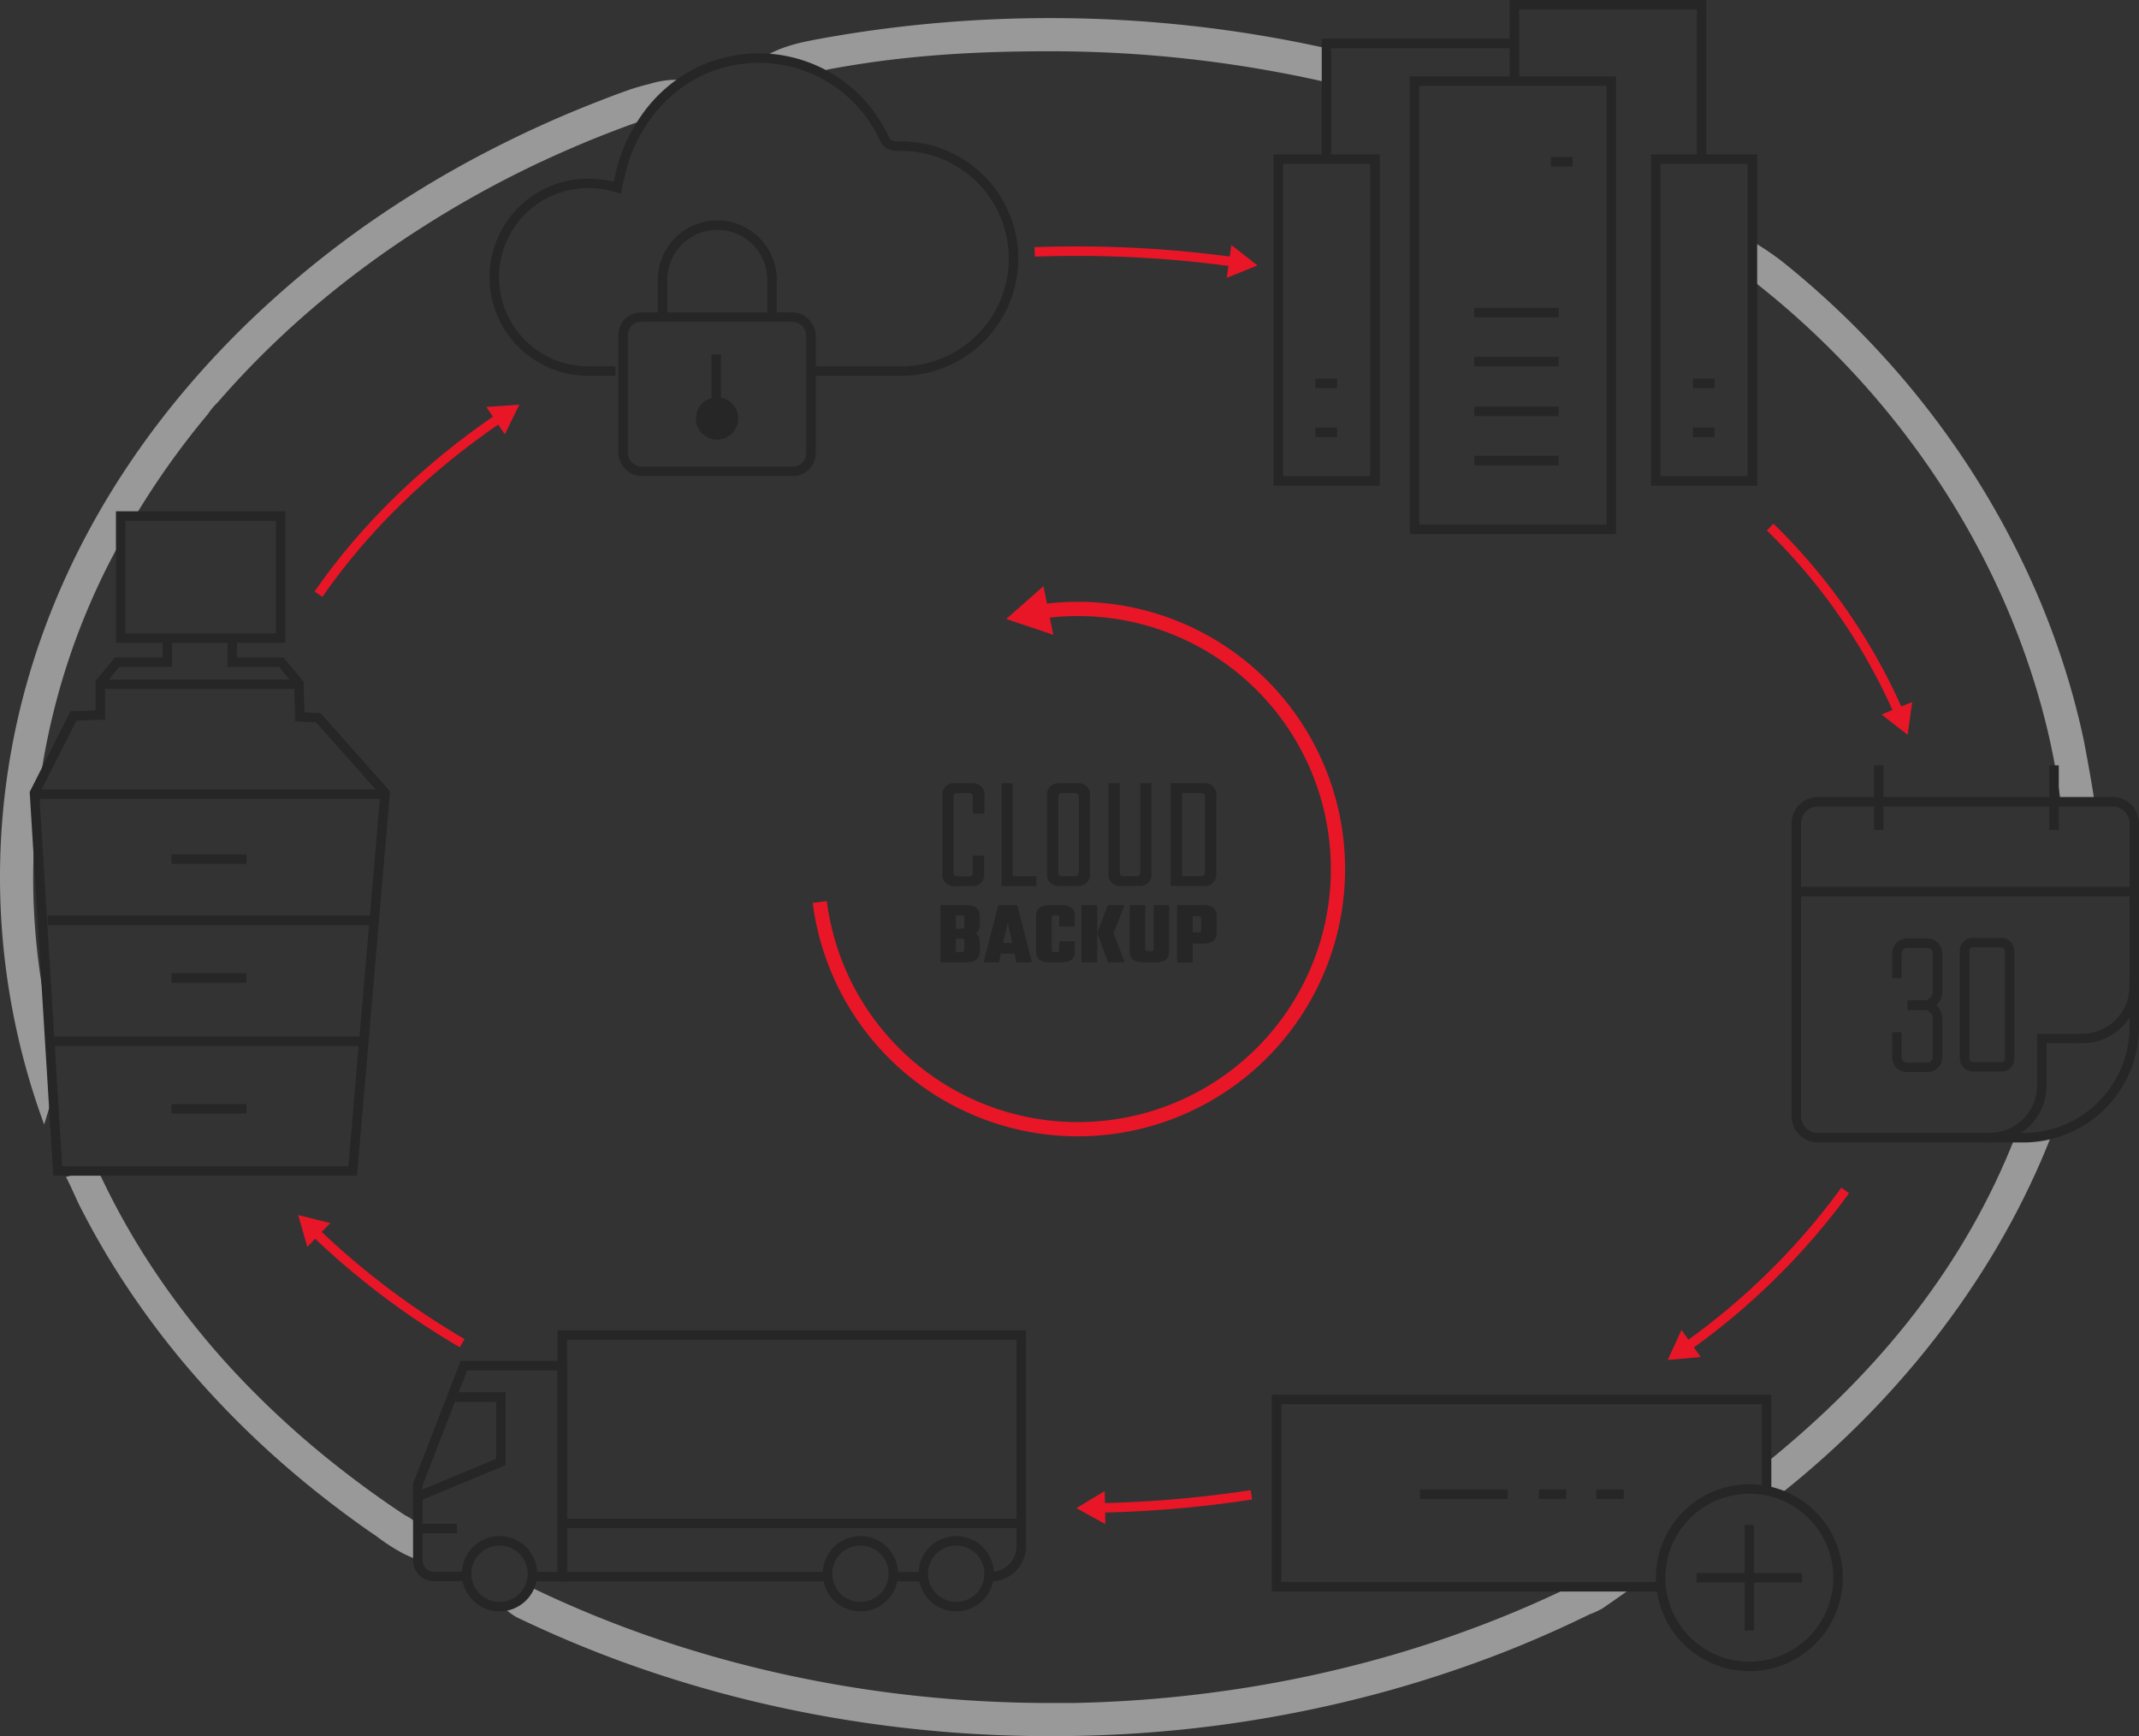 <svg xmlns="http://www.w3.org/2000/svg" viewBox="0 0 451.4 366.39"><rect x="0" y="0" width="451.4" height="366.39" fill="#333333" stroke="none"/><title>Cloud_Backup</title><g id="Layer_2" data-name="Layer 2"><g id="Layer_1-2" data-name="Layer 1"><g style="opacity:0.5"><path d="M279.35,17.22a262.21,262.21,0,0,0-57.8-6.4c-7.79,0-15.58.2-23.35.79-5.15.39-10.28.94-15.39,1.7-2.61.38-5.21.82-7.81,1.3-.93.17-2.38.77-3.28.49-1.08-.34-2.11-1.29-3.21-1.71a16.21,16.21,0,0,0-8.08-.84c4-2.72,8.38-3.61,13.07-4.45q7.5-1.36,15.07-2.28a271.33,271.33,0,0,1,33-2A268.37,268.37,0,0,1,280.9,10.4Z" style="fill:#fff"/></g><g style="opacity:0.5"><path d="M9.32,237.31A151.08,151.08,0,0,1,0,185.11C0,148.38,13.34,113,38.58,82.84A193.45,193.45,0,0,1,56.69,64,207.64,207.64,0,0,1,77.61,47.23,224.16,224.16,0,0,1,101,32.94a238,238,0,0,1,25.6-11.68q3-1.19,6.11-2.28c1.37-.49,3-.93,4.42-1.28a19.82,19.82,0,0,1,4.55-.84,9.17,9.17,0,0,0,2.45-.28,15.43,15.43,0,0,0-4.37,3.12,14.59,14.59,0,0,0-1.7,2.63c-.54,1-1,2.44-2,2.89s-2.27.81-3.38,1.22Q129.31,27.69,126,29q-6.57,2.66-13,5.7A220.15,220.15,0,0,0,88.79,48.17,205.23,205.23,0,0,0,67,64.18a189.54,189.54,0,0,0-19,18.4c-.7.78-1.39,1.56-2.08,2.36a13.53,13.53,0,0,0-2,2.39A170.78,170.78,0,0,0,28.6,108.81c-.48.8-2.11-.09-2.58.72s.28,3.24-.15,4A146.64,146.64,0,0,0,7,185.11a143.57,143.57,0,0,0,4.17,34.34l.44,10.39Z" style="fill:#fff"/></g><g style="opacity:0.5"><path d="M86,328.27l-.74-.34a40.4,40.4,0,0,1-5.83-3.75c-2-1.34-3.9-2.72-5.82-4.12q-5.68-4.17-11.07-8.71a196.81,196.81,0,0,1-19.74-19.11,180.31,180.31,0,0,1-16.31-21.12q-3.62-5.47-6.8-11.22-1.57-2.86-3.05-5.77c-.25-.5-2.6-5.78-2.75-5.75l6.61-1.82s.65,1.4.71,1.53a154.87,154.87,0,0,0,13,22.48,169.13,169.13,0,0,0,16.71,20.48,192.66,192.66,0,0,0,20.25,18.38q5.55,4.38,11.39,8.39c1,.68,2,1.35,3,2A10,10,0,0,1,88,321.5c.57.79.28,2.65.27,3.58a40.1,40.1,0,0,1-.25,4.1Z" style="fill:#fff"/></g><g style="opacity:0.5"><path d="M221.55,366.39a270.53,270.53,0,0,1-31-1.78,265.55,265.55,0,0,1-30.26-5.27,255.27,255.27,0,0,1-29-8.65q-6.48-2.37-12.82-5.1c-2.1-.9-4.19-1.84-6.26-2.8l-3.06-1.43a13.88,13.88,0,0,1-2.8-2.07c.54.45,2.9-1.38,3.28-1.73a9.37,9.37,0,0,0,2-2.79c33.13,16.11,71.16,24.62,110,24.62,1.61,0,3.22,0,4.84,0A263.41,263.41,0,0,0,257.25,357a253.91,253.91,0,0,0,29.94-5.91,242.92,242.92,0,0,0,28.59-9.35q6.92-2.74,13.65-5.93c1.11-.53,1.84-1.09,3.07-.93s2.74.3,4.12.36,2.75.05,4.13,0c.72,0,1.43-.09,2.15-.16a5.3,5.3,0,0,0,1.8-.2c-2.19,1.53-4.38,3.08-6.59,4.59a19.28,19.28,0,0,1-2.69,1.23c-1.1.54-2.22,1.07-3.33,1.6q-3.36,1.59-6.76,3.06-6.85,3-13.87,5.52a252,252,0,0,1-28.89,8.57,264.29,264.29,0,0,1-30.11,5.22A270.65,270.65,0,0,1,221.55,366.39Z" style="fill:#fff"/></g><g style="opacity:0.5"><path d="M372.49,313.75l.22-5c24.47-19.75,42.13-42.28,52.56-68.84l7.51.07c-11.09,28.24-31,54.71-57.19,75.43C375,315.93,372.49,313.75,372.49,313.75Z" style="fill:#fff"/></g><g style="opacity:0.5"><path d="M434.91,169.43a151.27,151.27,0,0,0-5.21-24.19,163.65,163.65,0,0,0-9.62-24.46,172.12,172.12,0,0,0-13.7-23.2,176.48,176.48,0,0,0-17.55-21.31q-4.89-5.07-10.16-9.75c-1.77-1.57-3.58-3.11-5.41-4.61-.92-.75-1.85-1.51-2.79-2.24A2.53,2.53,0,0,1,369.38,57l.41-6.08a63.13,63.13,0,0,1,6.27,4.23,186.35,186.35,0,0,1,20.56,19.16,184.09,184.09,0,0,1,17.07,21.5,179.52,179.52,0,0,1,13.36,23.28,169.84,169.84,0,0,1,9.46,24.46q1.85,6.19,3.2,12.5c.22,1,2.33,12.44,2.14,12.46Z" style="fill:#fff"/></g><rect x="298.5" y="17.11" width="41.53" height="94.61" style="fill:none;stroke:#262626;stroke-miterlimit:10;stroke-width:2px"/><rect x="349.41" y="33.57" width="20.41" height="67.93" style="fill:none;stroke:#262626;stroke-miterlimit:10;stroke-width:2px"/><line x1="357.26" y1="80.9" x2="361.83" y2="80.9" style="fill:none;stroke:#262626;stroke-miterlimit:10;stroke-width:2px"/><line x1="357.26" y1="91.24" x2="361.83" y2="91.24" style="fill:none;stroke:#262626;stroke-miterlimit:10;stroke-width:2px"/><line x1="311.11" y1="65.96" x2="328.94" y2="65.96" style="fill:none;stroke:#262626;stroke-miterlimit:10;stroke-width:2px"/><line x1="311.11" y1="76.31" x2="328.94" y2="76.31" style="fill:none;stroke:#262626;stroke-miterlimit:10;stroke-width:2px"/><line x1="311.11" y1="86.84" x2="328.94" y2="86.84" style="fill:none;stroke:#262626;stroke-miterlimit:10;stroke-width:2px"/><line x1="311.11" y1="97.18" x2="328.94" y2="97.18" style="fill:none;stroke:#262626;stroke-miterlimit:10;stroke-width:2px"/><line x1="327.3" y1="34.13" x2="331.87" y2="34.13" style="fill:none;stroke:#262626;stroke-miterlimit:10;stroke-width:2px"/><rect x="269.76" y="33.57" width="20.41" height="67.93" style="fill:none;stroke:#262626;stroke-miterlimit:10;stroke-width:2px"/><line x1="277.6" y1="80.9" x2="282.17" y2="80.9" style="fill:none;stroke:#262626;stroke-miterlimit:10;stroke-width:2px"/><line x1="277.6" y1="91.24" x2="282.17" y2="91.24" style="fill:none;stroke:#262626;stroke-miterlimit:10;stroke-width:2px"/><polyline points="279.93 33.16 279.93 9.17 319.43 9.17" style="fill:none;stroke:#262626;stroke-miterlimit:10;stroke-width:2px"/><polyline points="319.59 16.83 319.59 1 359.09 1 359.09 33" style="fill:none;stroke:#262626;stroke-miterlimit:10;stroke-width:2px"/><path d="M171.69,78.3h18.47a23.73,23.73,0,0,0,0-47.46s-.9,0-1,0a2.68,2.68,0,0,1-2.53-1.57,29.14,29.14,0,0,0-39.17-14.11A30.14,30.14,0,0,0,135.79,25.5a33.31,33.31,0,0,0-3.51,6.72,35.21,35.21,0,0,0-1.15,3.61c-.31,1.25-.53,2.37-.95,3.73a25.23,25.23,0,0,0-4-.77c-.63-.06-1.33-.09-2.07-.09a19.8,19.8,0,0,0,0,39.6h5.77" style="fill:none;stroke:#262626;stroke-miterlimit:10;stroke-width:2px"/><rect x="131.48" y="66.93" width="39.67" height="32.52" rx="3.79" style="fill:none;stroke:#262626;stroke-miterlimit:10;stroke-width:2px"/><path d="M139.82,66.45V59.07a11.56,11.56,0,0,1,11.56-11.56h0a11.56,11.56,0,0,1,11.55,11.56v7.62" style="fill:none;stroke:#262626;stroke-miterlimit:10;stroke-width:2px"/><circle cx="151.32" cy="88.31" r="4.47" style="fill:#262626"/><line x1="151.14" y1="74.79" x2="151.14" y2="86.58" style="fill:none;stroke:#262626;stroke-miterlimit:10;stroke-width:2px"/><path d="M427,240.1H383.65a4.58,4.58,0,0,1-4.57-4.57V173.77a4.57,4.57,0,0,1,4.57-4.57h62.18a4.56,4.56,0,0,1,4.57,4.57V216.7A23.4,23.4,0,0,1,427,240.1Z" style="fill:none;stroke:#262626;stroke-miterlimit:10;stroke-width:2px"/><path d="M420,240.07a11,11,0,0,0,10.9-11v-9.91h8.77A11,11,0,0,0,450.39,208v-1.49" style="fill:none;stroke:#262626;stroke-miterlimit:10;stroke-width:2px"/><line x1="396.48" y1="161.52" x2="396.48" y2="175.15" style="fill:none;stroke:#262626;stroke-miterlimit:10;stroke-width:2px"/><line x1="433.47" y1="161.52" x2="433.47" y2="175.15" style="fill:none;stroke:#262626;stroke-miterlimit:10;stroke-width:2px"/><line x1="379.16" y1="188.16" x2="450.27" y2="188.16" style="fill:none;stroke:#262626;stroke-miterlimit:10;stroke-width:2px"/><rect x="414.59" y="198.94" width="9.5" height="26.18" rx="1.64" style="fill:none;stroke:#262626;stroke-miterlimit:10;stroke-width:2px"/><path d="M400.31,206.45v-5.26a2.13,2.13,0,0,1,2.13-2.14h4.31a2.14,2.14,0,0,1,2.14,2.14v8.06a2.85,2.85,0,0,1-.55,1.69h0a2.87,2.87,0,0,1-2.35,1.21H402.6" style="fill:none;stroke:#262626;stroke-miterlimit:10;stroke-width:2px"/><path d="M400.31,217.84v5.26a2.13,2.13,0,0,0,2.13,2.14h4.31a2.14,2.14,0,0,0,2.14-2.14V215a2.85,2.85,0,0,0-.55-1.69h0a2.87,2.87,0,0,0-2.35-1.21H402.6" style="fill:none;stroke:#262626;stroke-miterlimit:10;stroke-width:2px"/><polyline points="350.1 334.87 269.39 334.87 269.39 295.33 372.81 295.33 372.81 314.18" style="fill:none;stroke:#262626;stroke-miterlimit:10;stroke-width:2px"/><line x1="299.68" y1="315.33" x2="318.17" y2="315.33" style="fill:none;stroke:#262626;stroke-miterlimit:10;stroke-width:2px"/><line x1="324.76" y1="315.33" x2="330.56" y2="315.33" style="fill:none;stroke:#262626;stroke-miterlimit:10;stroke-width:2px"/><line x1="336.86" y1="315.33" x2="342.66" y2="315.33" style="fill:none;stroke:#262626;stroke-miterlimit:10;stroke-width:2px"/><circle cx="369.17" cy="332.95" r="18.72" style="fill:none;stroke:#262626;stroke-miterlimit:10;stroke-width:2px"/><line x1="369.17" y1="321.81" x2="369.17" y2="344.09" style="fill:none;stroke:#262626;stroke-miterlimit:10;stroke-width:2px"/><line x1="380.31" y1="332.95" x2="358.03" y2="332.95" style="fill:none;stroke:#262626;stroke-miterlimit:10;stroke-width:2px"/><line x1="194.54" y1="332.73" x2="188.6" y2="332.73" style="fill:none;stroke:#262626;stroke-miterlimit:10;stroke-width:2px"/><path d="M174.56,332.73H118.65v-51h96.87V326.3a6.43,6.43,0,0,1-6.43,6.43H207.9" style="fill:none;stroke:#262626;stroke-miterlimit:10;stroke-width:2px"/><line x1="119.09" y1="321.49" x2="215.09" y2="321.49" style="fill:none;stroke:#262626;stroke-miterlimit:10;stroke-width:2px"/><path d="M112.78,332.73h5.87V288.2H97.9l-9.73,25.08v16a3.4,3.4,0,0,0,3.41,3.41h6.59" style="fill:none;stroke:#262626;stroke-miterlimit:10;stroke-width:2px"/><circle cx="181.58" cy="332.11" r="6.95" style="fill:none;stroke:#262626;stroke-miterlimit:10;stroke-width:2px"/><circle cx="201.79" cy="332.11" r="6.95" style="fill:none;stroke:#262626;stroke-miterlimit:10;stroke-width:2px"/><circle cx="105.42" cy="332.11" r="6.95" style="fill:none;stroke:#262626;stroke-miterlimit:10;stroke-width:2px"/><polyline points="95.31 294.83 105.7 294.83 105.7 308.53 88.69 315.61" style="fill:none;stroke:#262626;stroke-miterlimit:10;stroke-width:2px"/><line x1="88.46" y1="322.57" x2="96.45" y2="322.57" style="fill:none;stroke:#262626;stroke-miterlimit:10;stroke-width:2px"/><polyline points="49.05 134.71 48.98 139.74 59.36 139.74 63.08 144.24 63.27 151.28 67.19 151.48 81.28 167.34 74.43 247.11 12.18 247.11 7.28 167.34 15.5 151.09 21.18 150.89 21.18 144.04 24.73 139.74 35.32 139.74 35.33 134.71" style="fill:none;stroke:#262626;stroke-miterlimit:10;stroke-width:2px"/><line x1="21.25" y1="144.41" x2="63.01" y2="144.41" style="fill:none;stroke:#262626;stroke-miterlimit:10;stroke-width:2px"/><line x1="7.39" y1="167.59" x2="81.42" y2="167.59" style="fill:none;stroke:#262626;stroke-miterlimit:10;stroke-width:2px"/><line x1="36.22" y1="181.32" x2="52.01" y2="181.32" style="fill:none;stroke:#262626;stroke-miterlimit:10;stroke-width:2px"/><line x1="36.22" y1="206.39" x2="52.01" y2="206.39" style="fill:none;stroke:#262626;stroke-miterlimit:10;stroke-width:2px"/><line x1="36.22" y1="234" x2="52.01" y2="234" style="fill:none;stroke:#262626;stroke-miterlimit:10;stroke-width:2px"/><line x1="10.07" y1="194.23" x2="78.16" y2="194.23" style="fill:none;stroke:#262626;stroke-miterlimit:10;stroke-width:2px"/><line x1="11.45" y1="219.75" x2="76.78" y2="219.75" style="fill:none;stroke:#262626;stroke-miterlimit:10;stroke-width:2px"/><rect x="25.47" y="108.9" width="33.76" height="25.77" style="fill:none;stroke:#262626;stroke-miterlimit:10;stroke-width:2px"/><path d="M97.53,283.45A164.37,164.37,0,0,1,66.47,260" style="fill:none;stroke:#e91627;stroke-miterlimit:10;stroke-width:2px"/><polygon points="69.7 258.11 62.93 256.42 64.85 263.13 69.7 258.11" style="fill:#e91627"/><path d="M264.08,315.46a242.07,242.07,0,0,1-31.9,2.76" style="fill:none;stroke:#e91627;stroke-miterlimit:10;stroke-width:2px"/><polygon points="233.13 314.66 227.15 318.27 233.26 321.64 233.13 314.66" style="fill:#e91627"/><path d="M389.4,251.23a146,146,0,0,1-33.34,32.9" style="fill:none;stroke:#e91627;stroke-miterlimit:10;stroke-width:2px"/><polygon points="354.86 280.67 351.94 287 358.89 286.37 354.86 280.67" style="fill:#e91627"/><path d="M373.56,111.23a124.28,124.28,0,0,1,27.16,39.18" style="fill:none;stroke:#e91627;stroke-miterlimit:10;stroke-width:2px"/><polygon points="397.07 150.79 402.58 155.07 403.53 148.15 397.07 150.79" style="fill:#e91627"/><path d="M218.36,53.16c2.91-.11,5.85-.16,8.79-.16a242.76,242.76,0,0,1,33.25,2.27" style="fill:none;stroke:#e91627;stroke-miterlimit:10;stroke-width:2px"/><polygon points="258.9 58.63 265.37 56.01 259.86 51.72 258.9 58.63" style="fill:#e91627"/><path d="M67.2,125.4c9.7-14,22.69-26.63,38.21-37.22" style="fill:none;stroke:#e91627;stroke-miterlimit:10;stroke-width:2px"/><polygon points="106.53 91.67 109.6 85.4 102.64 85.88 106.53 91.67" style="fill:#e91627"/><path d="M219.72,129.05A54.9,54.9,0,1,1,173,190.36" style="fill:none;stroke:#e91627;stroke-miterlimit:10;stroke-width:3px"/><polygon points="222.28 133.96 212.35 130.63 220.2 123.7 222.28 133.96" style="fill:#e91627"/><path d="M205.29,171.7v-3.27c0-.91-.17-1.08-1.08-1.08H202.3c-.91,0-1.08.17-1.08,1.08v15.43c0,.91.17,1.08,1.08,1.08h1.91c.91,0,1.08-.17,1.08-1.08v-3.27h2.41v3.65A2.43,2.43,0,0,1,205,187h-3.38a2.42,2.42,0,0,1-2.75-2.76V168.05a2.42,2.42,0,0,1,2.75-2.76H205a2.43,2.43,0,0,1,2.75,2.76v3.65Z" style="fill:#262626"/><path d="M218.71,184.91V187h-7.36V165.29h2.37v19.62Z" style="fill:#262626"/><path d="M227.27,165.29a2.42,2.42,0,0,1,2.75,2.76v16.16a2.42,2.42,0,0,1-2.75,2.75h-3.55a2.42,2.42,0,0,1-2.75-2.75V168.05a2.42,2.42,0,0,1,2.75-2.76Zm.39,3.14c0-.91-.18-1.08-1.08-1.08h-2.16c-.91,0-1.08.17-1.08,1.08v15.4c0,.9.17,1.08,1.08,1.08h2.16c.9,0,1.08-.18,1.08-1.08Z" style="fill:#262626"/><path d="M243,165.29v18.92a2.42,2.42,0,0,1-2.75,2.75h-3.55a2.42,2.42,0,0,1-2.76-2.75V165.29h2.37v18.54c0,.9.18,1.08,1.08,1.08h2.16c.91,0,1.08-.18,1.08-1.08V165.29Z" style="fill:#262626"/><path d="M253.92,165.29a2.42,2.42,0,0,1,2.75,2.76v16.16a2.42,2.42,0,0,1-2.75,2.75h-6.86V165.29Zm.35,3.14c0-.91-.18-1.08-1.08-1.08h-3.73v17.56h3.73c.9,0,1.08-.18,1.08-1.08Z" style="fill:#262626"/><path d="M204,191c2,0,2.76.92,2.76,2.33v1.55c0,1-.17,1.73-.9,2.12.73.32.9,1,.9,1.94v1.81c0,1.41-.75,2.33-2.76,2.33h-5.54V191Zm-.47,2.58c0-.28-.16-.41-.48-.41h-1.35V196H203c.32,0,.48-.13.48-.41Zm0,4.95q0-.42-.48-.42h-1.35v2.81H203c.32,0,.48-.13.48-.42Z" style="fill:#262626"/><path d="M214.11,201.28h-2.9l-.39,1.81h-3.24l3.1-12.08h4l3.1,12.08h-3.31ZM213.6,199l-.92-4.34-1,4.34Z" style="fill:#262626"/><path d="M223.53,195.53v-1.94c0-.28-.15-.41-.47-.41h-.65c-.32,0-.47.13-.47.41v6.92c0,.29.15.42.47.42h.65c.32,0,.47-.13.47-.42v-1.86h3.3v2.11c0,1.41-.76,2.33-2.77,2.33h-2.65c-2,0-2.77-.92-2.77-2.33v-7.42c0-1.41.76-2.33,2.77-2.33h2.65c2,0,2.77.92,2.77,2.33v2.19Z" style="fill:#262626"/><path d="M228.24,191h3.29v12.08h-3.29Zm9.11,12.08h-3.54l-2.26-6.17,2.24-5.91h3.54L235,196.92Z" style="fill:#262626"/><path d="M246.72,191v9.75c0,1.41-.76,2.33-2.77,2.33h-2.78c-2,0-2.77-.92-2.77-2.33V191h3.29v9.32c0,.28.15.41.47.41H243c.32,0,.47-.13.47-.41V191Z" style="fill:#262626"/><path d="M254,191c2,0,2.76.92,2.76,2.33v3.47c0,1.41-.75,2.33-2.76,2.33h-2.3v4h-3.29V191Zm-.53,2.77c0-.28-.15-.42-.47-.42h-1.3v3.43H253c.32,0,.47-.13.47-.42Z" style="fill:#262626"/></g></g></svg>